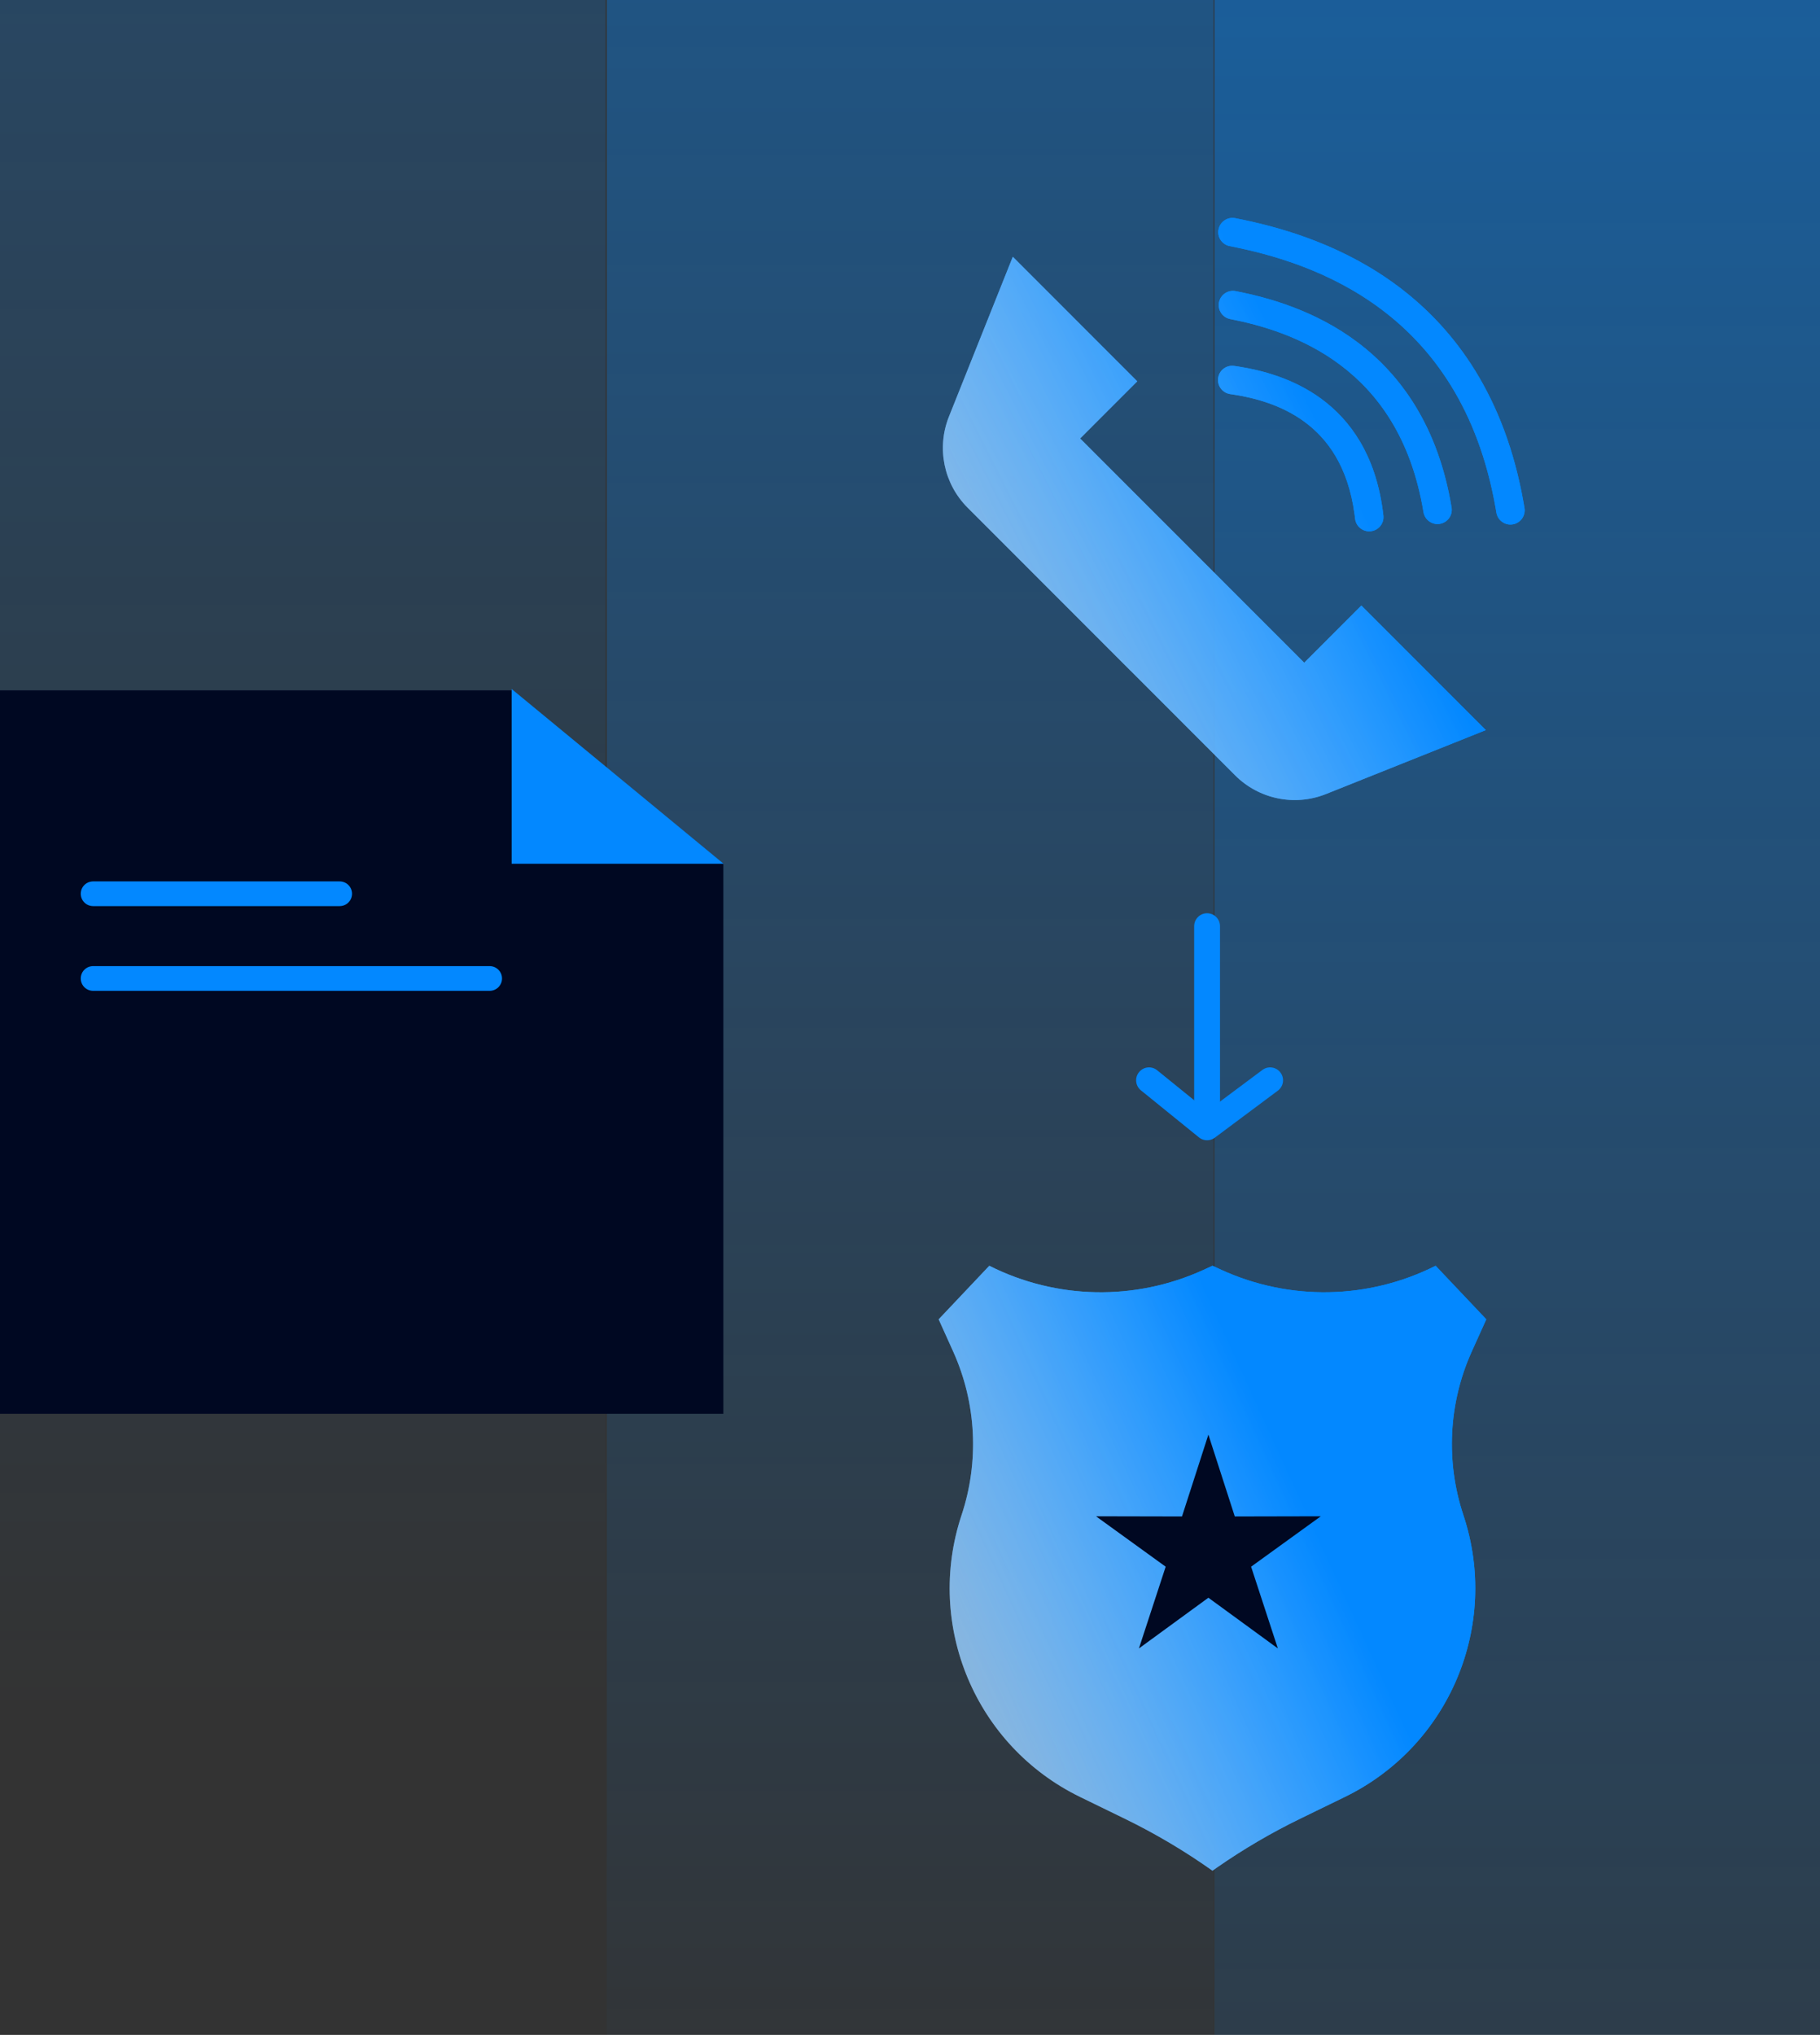 <svg width="568" height="635" viewBox="0 0 568 635" fill="none" xmlns="http://www.w3.org/2000/svg">
<rect x="0" y="0" width="568" height="635" fill="#333333" stroke="none"/>
<rect opacity="0.6" width="189" height="767" transform="matrix(1 -4.61642e-09 5.16154e-09 -1 0 535)" fill="url(#paint0_linear_341_3752)"/>
<rect width="189" height="888" transform="matrix(1 -4.61642e-09 5.16154e-09 -1 379 822.982)" fill="url(#paint1_linear_341_3752)"/>
<rect opacity="0.82" width="189.374" height="772.624" transform="matrix(1 -4.61642e-09 5.16154e-09 -1 189.37 677.971)" fill="url(#paint2_linear_341_3752)"/>
<path d="M-0 215.436H159.758L225.743 269.576V441.179H-0V215.436Z" fill="#000822"/>
<path d="M159.678 269.54L159.675 215L225.835 269.54H159.678Z" fill="#0388FF"/>
<path d="M29.054 278.895H106.009" stroke="#0388FF" stroke-width="7.711" stroke-linecap="round"/>
<path d="M29.054 305.334H152.817" stroke="#0388FF" stroke-width="7.711" stroke-linecap="round"/>
<path d="M413.838 247.776C404.066 251.686 392.905 249.392 385.464 241.946L352.754 209.215L352.747 209.223L301.971 158.414C294.53 150.967 292.238 139.799 296.145 130.021L316.085 80.118L354.928 118.987L337.099 136.828L363.031 162.777L363.037 162.771L407.034 206.797L424.864 188.955L463.708 227.824L413.838 247.776Z" fill="url(#paint3_linear_341_3752)"/>
<path d="M413.838 247.776C404.066 251.686 392.905 249.392 385.464 241.946L352.754 209.215L352.747 209.223L301.971 158.414C294.53 150.967 292.238 139.799 296.145 130.021L316.085 80.118L354.928 118.987L337.099 136.828L363.031 162.777L363.037 162.771L407.034 206.797L424.864 188.955L463.708 227.824L413.838 247.776Z" fill="url(#paint4_linear_341_3752)"/>
<path d="M385.193 114.182L386.57 114.389C393.646 115.515 403.492 117.974 412.267 124.383C421.502 131.129 429.185 141.986 431.525 159.182L431.735 160.867L431.763 161.321C431.789 163.571 430.106 165.519 427.822 165.777C425.537 166.036 423.461 164.512 422.984 162.312L422.91 161.865L422.729 160.403C420.708 145.506 414.251 136.832 407.027 131.556C399.875 126.332 391.623 124.189 385.193 123.163L383.931 122.973L383.485 122.884C381.301 122.341 379.84 120.222 380.166 117.946C380.493 115.67 382.49 114.047 384.739 114.14L385.193 114.182ZM385.042 68.018L385.492 68.083L388.112 68.614C401.552 71.442 419.936 76.982 436.603 89.554C454.227 102.847 469.662 123.801 475.5 156.935L475.771 158.522L475.822 158.973C475.963 161.22 474.381 163.252 472.113 163.626C469.844 164.001 467.694 162.585 467.105 160.413L467.009 159.968L466.756 158.487C461.311 127.574 447.099 108.594 431.256 96.644C415.038 84.411 396.83 79.341 383.794 76.8C381.387 76.331 379.814 73.998 380.284 71.591C380.724 69.335 382.801 67.814 385.042 68.018ZM380.432 94.355C380.901 91.948 383.232 90.377 385.639 90.847C395.724 92.812 410.449 96.839 423.74 106.864C437.156 116.983 448.831 133.007 453.017 158.369C453.416 160.789 451.778 163.074 449.359 163.473C446.939 163.872 444.654 162.235 444.255 159.815C440.443 136.717 429.998 122.709 418.392 113.955C406.66 105.106 393.461 101.419 383.94 99.564C381.533 99.094 379.963 96.762 380.432 94.355Z" fill="url(#paint5_linear_341_3752)"/>
<path d="M385.193 114.182L386.57 114.389C393.646 115.515 403.492 117.974 412.267 124.383C421.502 131.129 429.185 141.986 431.525 159.182L431.735 160.867L431.763 161.321C431.789 163.571 430.106 165.519 427.822 165.777C425.537 166.036 423.461 164.512 422.984 162.312L422.91 161.865L422.729 160.403C420.708 145.506 414.251 136.832 407.027 131.556C399.875 126.332 391.623 124.189 385.193 123.163L383.931 122.973L383.485 122.884C381.301 122.341 379.84 120.222 380.166 117.946C380.493 115.67 382.49 114.047 384.739 114.14L385.193 114.182ZM385.042 68.018L385.492 68.083L388.112 68.614C401.552 71.442 419.936 76.982 436.603 89.554C454.227 102.847 469.662 123.801 475.5 156.935L475.771 158.522L475.822 158.973C475.963 161.22 474.381 163.252 472.113 163.626C469.844 164.001 467.694 162.585 467.105 160.413L467.009 159.968L466.756 158.487C461.311 127.574 447.099 108.594 431.256 96.644C415.038 84.411 396.83 79.341 383.794 76.8C381.387 76.331 379.814 73.998 380.284 71.591C380.724 69.335 382.801 67.814 385.042 68.018ZM380.432 94.355C380.901 91.948 383.232 90.377 385.639 90.847C395.724 92.812 410.449 96.839 423.74 106.864C437.156 116.983 448.831 133.007 453.017 158.369C453.416 160.789 451.778 163.074 449.359 163.473C446.939 163.872 444.654 162.235 444.255 159.815C440.443 136.717 429.998 122.709 418.392 113.955C406.66 105.106 393.461 101.419 383.94 99.564C381.533 99.094 379.963 96.762 380.432 94.355Z" fill="url(#paint6_linear_341_3752)"/>
<path d="M376.715 289.012V349.915" stroke="#0388FF" stroke-width="8.063" stroke-linecap="round"/>
<path d="M358.6 337.109L376.715 351.789L396.391 337.109" stroke="#0388FF" stroke-width="8.063" stroke-linecap="round" stroke-linejoin="round"/>
<path d="M463.849 411.695L459.315 421.746C452.065 437.828 451.133 456.05 456.701 472.788C468.162 507.237 452.339 544.848 419.7 560.746L405.729 567.551C396.788 571.907 388.194 576.941 380.025 582.61L378.396 583.752C369.742 577.615 360.601 572.197 351.063 567.551L337.093 560.746C304.453 544.848 288.631 507.237 300.091 472.788C305.659 456.05 304.727 437.828 297.477 421.746L292.944 411.695L308.751 394.984C329.695 405.545 354.305 406.011 375.633 396.25L378.396 394.984L381.159 396.25C402.488 406.011 427.097 405.545 448.041 394.984L463.849 411.695Z" fill="url(#paint7_linear_341_3752)"/>
<path d="M463.849 411.695L459.315 421.746C452.065 437.828 451.133 456.05 456.701 472.788C468.162 507.237 452.339 544.848 419.7 560.746L405.729 567.551C396.788 571.907 388.194 576.941 380.025 582.61L378.396 583.752C369.742 577.615 360.601 572.197 351.063 567.551L337.093 560.746C304.453 544.848 288.631 507.237 300.091 472.788C305.659 456.05 304.727 437.828 297.477 421.746L292.944 411.695L308.751 394.984C329.695 405.545 354.305 406.011 375.633 396.25L378.396 394.984L381.159 396.25C402.488 406.011 427.097 405.545 448.041 394.984L463.849 411.695Z" fill="url(#paint8_linear_341_3752)"/>
<path d="M377.124 447.674L385.363 473.218L412.203 473.16L390.454 488.888L398.804 514.397L377.124 498.573L355.445 514.397L363.795 488.888L342.046 473.16L368.886 473.218L377.124 447.674Z" fill="#000822"/>
<defs>
<linearGradient id="paint0_linear_341_3752" x1="94.5" y1="0" x2="94.5" y2="1412.16" gradientUnits="userSpaceOnUse">
<stop stop-color="#0388FF" stop-opacity="0"/>
<stop offset="1" stop-color="#0388FF"/>
</linearGradient>
<linearGradient id="paint1_linear_341_3752" x1="94.5" y1="0" x2="94.5" y2="1634.94" gradientUnits="userSpaceOnUse">
<stop stop-color="#0388FF" stop-opacity="0"/>
<stop offset="1" stop-color="#0388FF"/>
</linearGradient>
<linearGradient id="paint2_linear_341_3752" x1="94.687" y1="0" x2="94.687" y2="1422.51" gradientUnits="userSpaceOnUse">
<stop stop-color="#0388FF" stop-opacity="0"/>
<stop offset="1" stop-color="#0388FF"/>
</linearGradient>
<linearGradient id="paint3_linear_341_3752" x1="231.801" y1="224.465" x2="412.168" y2="133.328" gradientUnits="userSpaceOnUse">
<stop stop-color="white" stop-opacity="0.3"/>
<stop offset="1" stop-color="#0388FF"/>
</linearGradient>
<linearGradient id="paint4_linear_341_3752" x1="231.801" y1="224.465" x2="412.168" y2="133.328" gradientUnits="userSpaceOnUse">
<stop stop-color="white" stop-opacity="0.3"/>
<stop offset="1" stop-color="#0388FF"/>
</linearGradient>
<linearGradient id="paint5_linear_341_3752" x1="231.801" y1="224.465" x2="412.168" y2="133.328" gradientUnits="userSpaceOnUse">
<stop stop-color="white" stop-opacity="0.3"/>
<stop offset="1" stop-color="#0388FF"/>
</linearGradient>
<linearGradient id="paint6_linear_341_3752" x1="231.801" y1="224.465" x2="412.168" y2="133.328" gradientUnits="userSpaceOnUse">
<stop stop-color="white" stop-opacity="0.3"/>
<stop offset="1" stop-color="#0388FF"/>
</linearGradient>
<linearGradient id="paint7_linear_341_3752" x1="233.287" y1="575.073" x2="416.093" y2="499.081" gradientUnits="userSpaceOnUse">
<stop stop-color="white" stop-opacity="0.3"/>
<stop offset="1" stop-color="#0388FF"/>
</linearGradient>
<linearGradient id="paint8_linear_341_3752" x1="234.149" y1="557.573" x2="410.356" y2="476.922" gradientUnits="userSpaceOnUse">
<stop stop-color="white" stop-opacity="0.3"/>
<stop offset="1" stop-color="#0388FF"/>
</linearGradient>
</defs>
</svg>
